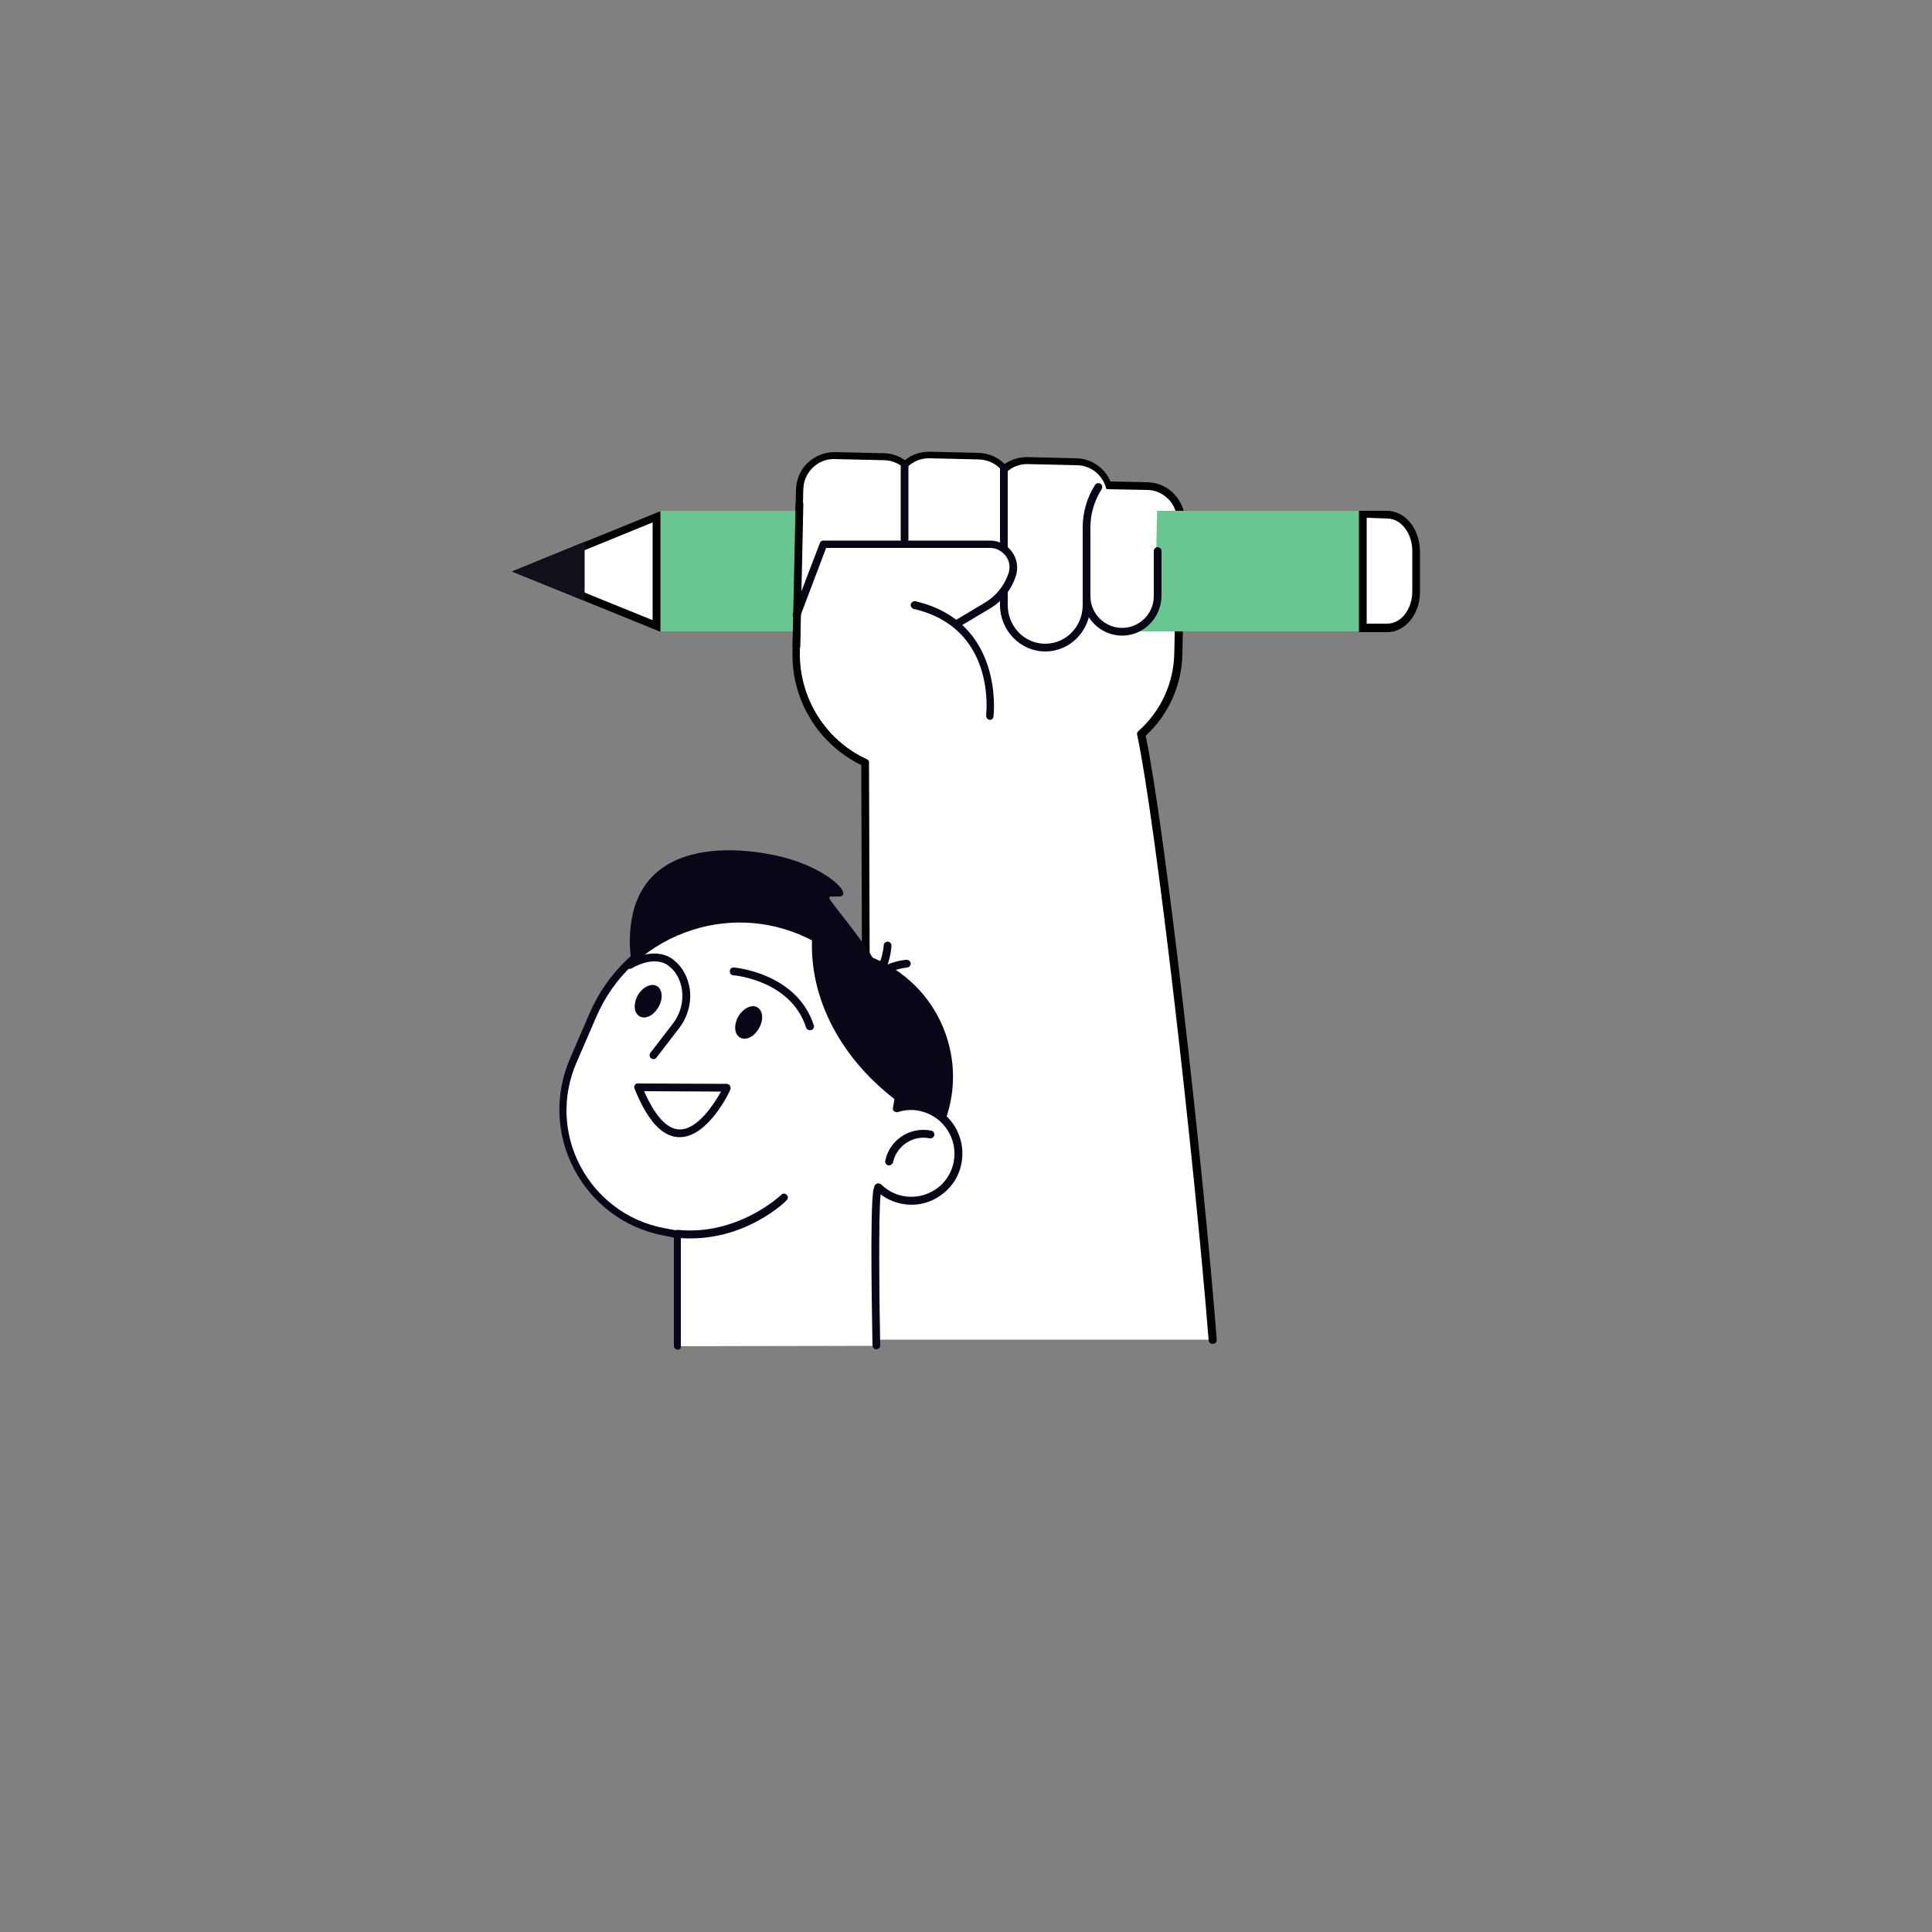 <?xml version="1.0" encoding="utf-8"?>
<!-- Generator: Adobe Illustrator 24.0.0, SVG Export Plug-In . SVG Version: 6.00 Build 0)  -->
<svg version="1.1" id="Ebene_2_1_" xmlns="http://www.w3.org/2000/svg" xmlns:xlink="http://www.w3.org/1999/xlink" x="0px" y="0px"
	 viewBox="0 0 500 500" style="enable-background:new 0 0 500 500;" xml:space="preserve">
<rect x="0" y="0" width="500" height="500" fill="#808080" stroke="none"/>
<style type="text/css">
	.st0{fill:#FFFFFF;}
	.st1{fill:#282D33;}
	.st2{fill:#69C690;}
	.st3{fill:#10101A;}
	.st4{fill:#FEC505;}
	.st5{fill:#080717;}
</style>
<g>
	<g>
		<g>
			<path class="st0" d="M313.8,346.8c-3.8-48-13.9-135.2-18.5-156.8c5.8-5.1,9.5-12.4,9.6-20.7l0.7-34.4c0.1-4.9-3.8-9-8.7-9.1
				l-10.2-0.2c-1.2-3.4-4.3-5.9-8.1-6l-12.8-0.3c-2.2-0.1-4.3,0.8-5.9,2.1c-1.6-2-3.9-3.2-6.6-3.3l-12.8-0.3
				c-2.4-0.1-4.6,0.9-6.3,2.5c-1.5-1.2-3.4-2-5.4-2.1l-12.8-0.3c-4.9-0.1-8.9,3.8-9,8.7l-0.9,42c-0.3,12.7,7.1,23.7,17.8,28.6
				l0.5,149.5H313.8z"/>
			<path d="M313.8,347.8c-0.5,0-1-0.4-1-0.9c-3.7-46.6-13.7-134.3-18.5-156.7c-0.1-0.4,0-0.7,0.3-1c5.8-5.1,9.1-12.3,9.3-20
				l0.7-34.4c0-2.1-0.7-4.1-2.2-5.6c-1.5-1.5-3.4-2.4-5.5-2.4l-10.2-0.2c-0.4,0-0.8-0.3-0.9-0.7c-1-3.1-4-5.3-7.2-5.3l-12.8-0.3
				c-1.9,0-3.8,0.6-5.2,1.9c-0.2,0.2-0.5,0.3-0.7,0.2c-0.3,0-0.5-0.2-0.7-0.4c-1.5-1.8-3.6-2.9-5.9-2.9l-12.8-0.3
				c-2.1-0.1-4.1,0.7-5.6,2.2c-0.4,0.4-0.9,0.4-1.3,0.1c-1.4-1.2-3-1.8-4.8-1.8l-12.8-0.3c-2.1-0.1-4.1,0.7-5.6,2.2
				s-2.4,3.4-2.4,5.5l-0.9,42c-0.2,11.9,6.5,22.8,17.2,27.7c0.4,0.2,0.6,0.5,0.6,0.9l0.5,149.5c0,0.5-0.4,1-1,1l0,0
				c-0.6,0-1-0.5-1-1L222.9,198c-11.1-5.4-18.1-16.8-17.8-29.3l0.9-42c0.1-2.6,1.1-5.1,3-6.9s4.4-2.8,7-2.8l12.8,0.3
				c1.9,0,3.8,0.7,5.4,1.8c1.8-1.5,4-2.2,6.3-2.2l12.8,0.3c2.6,0.1,4.9,1.1,6.7,2.9c1.7-1.2,3.7-1.8,5.8-1.8l12.8,0.3
				c3.9,0.1,7.3,2.5,8.8,6l9.6,0.2c2.6,0.1,5.1,1.1,6.9,3.1c1.8,1.9,2.8,4.4,2.8,7.1l-0.7,34.4c-0.2,8-3.6,15.6-9.5,21
				c4.9,23.4,14.8,110.1,18.4,156.4C314.9,347.3,314.5,347.8,313.8,347.8C313.9,347.8,313.9,347.8,313.8,347.8z"/>
		</g>
		<g>
			<g>
				<rect x="349.5" y="132.2" class="st1" width="2" height="31.1"/>
			</g>
			<path class="st2" d="M170.9,132.2H359c4.7,0,8.5,4.7,8.5,10.4v10.4c0,5.8-3.8,10.4-8.5,10.4H170.9V132.2z"/>
			<g>
				<g>
					<path class="st0" d="M352.6,162.6v-29.4h6.3c4.1,0,7.5,4.2,7.5,9.4v10.4c0,5.2-3.4,9.4-7.5,9.4L352.6,162.6L352.6,162.6z"/>
					<path d="M359,134.2c3.6,0,6.5,3.8,6.5,8.4v10.4c0,4.7-2.9,8.4-6.5,8.4h-5.3v-27.4L359,134.2L359,134.2z M359,132.2h-7.3v31.4
						h7.3c4.7,0,8.5-4.7,8.5-10.4v-10.4C367.5,136.9,363.7,132.2,359,132.2L359,132.2z"/>
				</g>
			</g>
			<g>
				<g>
					<polygon class="st0" points="135.2,147.9 169.9,133.8 169.9,162 					"/>
					<path d="M168.9,135.2v25.3l-31.1-12.6L168.9,135.2L168.9,135.2z M170.9,132.3l-38.4,15.6l38.4,15.6L170.9,132.3L170.9,132.3z"
						/>
				</g>
			</g>
			<polygon class="st3" points="151.3,155.5 151.3,140.2 132.5,147.9 			"/>
		</g>
		<g>
			<path class="st4" d="M252.6,168.5c-0.6,0-1-0.4-1-1s0.4-1,1-1c3.1,0,5.9-1.7,7.3-4.4c0.3-0.5,0.9-0.7,1.4-0.4
				c0.5,0.3,0.7,0.9,0.4,1.4C259.9,166.4,256.4,168.5,252.6,168.5z"/>
		</g>
		<path class="st0" d="M235,199.1c-15.8-0.8-28.3-14.3-28-30.5l0.9-42c0.1-4.3,3.6-7.8,7.9-7.8l13,0.3c1.8,0,3.5,0.7,4.9,1.8
			l0.6,0.5l0.6-0.6c1.5-1.4,3.4-2.2,5.5-2.2l13,0.3c2.3,0.1,4.5,1.1,6,3l0.6,0.7l0.7-0.6c1.4-1.2,3.2-1.9,5.1-1.9l13,0.3
			c4.3,0.1,7.8,3.7,7.7,8.1l0,0.9l13,0.2l-0.5,25.2c-0.1,4.5-3,8.7-9.4,8.1l-0.2,1.1l-4.2,30.9c-1.6,0.9-17,3.2-49,3.5l-0.9,0
			L235,199.1z"/>
		<g>
			<path class="st5" d="M256.2,186.3c0,0-0.1,0-0.1,0c-0.6-0.1-0.9-0.6-0.9-1.1c0.1-0.9,2.5-22.7-18.7-27.6
				c-0.5-0.1-0.9-0.7-0.8-1.2s0.7-0.9,1.2-0.8c23,5.3,20.3,29.5,20.2,29.8C257.1,185.9,256.7,186.3,256.2,186.3z"/>
		</g>
		<g>
			<path class="st5" d="M247.9,162.4c-0.3,0-0.7-0.2-0.9-0.5c-0.3-0.5-0.1-1.1,0.3-1.4l7.7-4.6c2.8-1.7,4.9-4.3,6-7.5
				c0.5-1.5,0.3-3.2-0.7-4.5s-2.4-2.1-4.1-2.1h-42.4l-6.7,17.7c-0.2,0.5-0.8,0.8-1.3,0.6c-0.5-0.2-0.8-0.8-0.6-1.3l7-18.3
				c0.1-0.4,0.5-0.6,0.9-0.6h43.1c2.3,0,4.4,1.1,5.7,2.9s1.7,4.1,1,6.3c-1.2,3.6-3.6,6.6-6.9,8.5l-7.7,4.6
				C248.3,162.3,248.1,162.4,247.9,162.4z"/>
		</g>
		<g>
			<path class="st5" d="M234.1,140.6c-0.6,0-1-0.4-1-1v-18.8c0-0.6,0.4-1,1-1s1,0.4,1,1v18.8C235.1,140.1,234.7,140.6,234.1,140.6z"
				/>
		</g>
		<g>
			<path class="st5" d="M259.8,142.8c-0.5,0-1-0.4-1-1v-20.5c0-0.6,0.5-1,1-1s1,0.4,1,1v20.5C260.8,142.3,260.4,142.8,259.8,142.8z"
				/>
		</g>
		<g>
			<path class="st5" d="M290.4,164.5c-5.6,0-10.2-4.6-10.2-10.2v-17.8c0-3.9,1.1-7.7,3.2-11c0.3-0.5,0.9-0.6,1.4-0.3
				c0.5,0.3,0.6,0.9,0.3,1.4c-1.9,3-2.9,6.4-2.9,9.9v17.8c0,4.5,3.7,8.2,8.2,8.2s8.2-3.7,8.2-8.2v-11.7c0-0.6,0.5-1,1-1s1,0.4,1,1
				v11.7C300.5,159.9,296,164.5,290.4,164.5z"/>
		</g>
		<g>
			<path class="st5" d="M270.5,168.6c-6.4,0-11.7-5.4-11.7-12v-3.5c0-0.6,0.5-1,1-1s1,0.4,1,1v3.5c0,5.5,4.3,10,9.7,10
				s9.7-4.5,9.7-10v-1.3c0-0.6,0.5-1,1-1s1,0.4,1,1v1.3C282.2,163.2,277,168.6,270.5,168.6z"/>
		</g>
		<g>
			<path class="st0" d="M206.9,130.5l-0.8,36.8L206.9,130.5z"/>
			<path d="M206.1,168.3C206.1,168.3,206.1,168.3,206.1,168.3c-0.6,0-1-0.5-1-1l0.8-36.8c0-0.6,0.5-1,1-1c0.6,0,1,0.5,1,1l-0.8,36.8
				C207.1,167.9,206.7,168.3,206.1,168.3z"/>
		</g>
	</g>
	<g>
		<path class="st5" d="M215,292c0,0,11.1-17.5,14.4-25.6s-1.1-15.9-8.8-26s-7-8.1-3.3-8.4c3.7-0.3-3.6-8-17-10.7
			c-13.4-2.8-37.4-3-37.3,22.6C163,269.5,201.1,309.6,215,292z"/>
		<ellipse transform="matrix(0.707 -0.707 0.707 0.707 -120.32 205.482)" class="st5" cx="187.9" cy="248" rx="24" ry="24"/>
		
			<ellipse transform="matrix(0.924 -0.383 0.383 0.924 -90.407 102.829)" class="st5" cx="213.3" cy="278.7" rx="33.2" ry="33.2"/>
		<g>
			<path class="st0" d="M226.9,348.3c0,0-0.8-36.2,0.2-40.3l0.2-0.7c1.6,1.6,3.7,2.8,6.1,3.3c6.6,1.4,13.1-2.9,14.4-9.5
				s-2.9-13.1-9.5-14.5c-2.1-0.4-4.2-0.3-6.1,0.3c3.5-18.5-5.9-37.1-23-45.2c-21.2-10-46.4-0.5-55.7,21l-5.1,11.8
				c-8.1,18.8,3.2,40.3,23.3,44.3l3.7,0.7v28.9L226.9,348.3L226.9,348.3z"/>
			<path class="st5" d="M175.4,349.3c-0.6,0-1-0.5-1-1v-28l-2.9-0.6c-9.9-1.9-18.2-8.2-22.9-17.1c-4.7-8.9-5.1-19.3-1.1-28.6
				l5.1-11.8c4.6-10.6,13.1-18.7,24-22.8c10.8-4.1,22.6-3.6,33.1,1.3c17,8,26.7,26.3,23.8,44.8c1.7-0.3,3.4-0.3,5,0
				c3.5,0.7,6.4,2.7,8.4,5.7c1.9,3,2.6,6.5,1.9,10c-0.7,3.5-2.7,6.4-5.7,8.4s-6.5,2.6-9.9,1.9c-1.9-0.4-3.7-1.2-5.3-2.4
				c-0.6,5.7-0.3,29.7-0.1,39.1c0,0.5-0.4,1-1,1c0,0,0,0,0,0c-0.5,0-1-0.4-1-1c0-1.5-0.8-36.4,0.3-40.5l0.2-0.7
				c0.1-0.4,0.4-0.6,0.7-0.7c0.3-0.1,0.7,0,1,0.2c1.6,1.5,3.5,2.6,5.6,3c2.9,0.6,5.9,0,8.4-1.6s4.2-4.2,4.8-7.1
				c1.2-6.1-2.7-12-8.8-13.3c-1.9-0.4-3.8-0.3-5.6,0.3c-0.3,0.1-0.7,0-1-0.2c-0.3-0.2-0.4-0.6-0.3-0.9c3.4-18.1-5.8-36.3-22.5-44.1
				c-10-4.7-21.2-5.1-31.5-1.2c-10.3,3.9-18.4,11.6-22.8,21.8l-5.1,11.8c-3.8,8.7-3.4,18.5,1,26.8s12.2,14.2,21.5,16l3.7,0.7
				c0.5,0.1,0.8,0.5,0.8,1v28.9C176.4,348.8,175.9,349.3,175.4,349.3z"/>
		</g>
		<g>
			<path class="st5" d="M230.1,301.6c-0.1,0-0.1,0-0.2,0c-0.5-0.1-0.9-0.6-0.8-1.2c1.1-5.4,6.4-8.9,11.9-7.8
				c0.5,0.1,0.9,0.6,0.8,1.2c-0.1,0.5-0.6,0.9-1.2,0.8c-4.3-0.9-8.6,1.9-9.5,6.3C230.9,301.3,230.5,301.6,230.1,301.6z"/>
		</g>
		<g>
			<path class="st5" d="M169.1,274.1c-0.2,0-0.4-0.1-0.6-0.2c-0.4-0.3-0.5-1-0.2-1.4l6-7.8c1.8-2.4,2.6-5.5,2.2-8.5
				c-0.4-2.6-1.5-4.7-3.3-6.1c0,0-0.1-0.1-0.1-0.1c-0.1-0.1-3.3-3-9.6,0.6c-0.5,0.3-1.1,0.1-1.4-0.4c-0.3-0.5-0.1-1.1,0.4-1.4
				c7.3-4.1,11.4-0.8,11.9-0.3c2.2,1.7,3.6,4.3,4.1,7.4c0.5,3.5-0.5,7.2-2.6,10l-6,7.8C169.7,274,169.4,274.1,169.1,274.1z"/>
		</g>
		<path class="st5" d="M195.9,266.9c-1.5,2-3.7,2.5-4.9,1.2c-1.2-1.3-0.9-3.9,0.6-5.8s3.7-2.5,4.9-1.2
			C197.7,262.4,197.4,265,195.9,266.9z"/>
		<path class="st5" d="M169.9,261.4c-1.5,2-3.7,2.5-4.9,1.2c-1.2-1.3-0.9-3.9,0.6-5.8c1.5-1.9,3.7-2.5,4.9-1.2
			C171.7,256.9,171.4,259.5,169.9,261.4z"/>
		<g>
			<path class="st0" d="M165.2,281.4l23,0.1C188.2,281.5,175.9,308.2,165.2,281.4z"/>
			<path class="st5" d="M175.9,294.3c-0.1,0-0.1,0-0.2,0c-4.4-0.1-8.2-4.4-11.5-12.6c-0.1-0.3-0.1-0.7,0.1-0.9
				c0.2-0.3,0.5-0.5,0.8-0.4l23,0.1c0.3,0,0.7,0.2,0.8,0.5c0.2,0.3,0.2,0.6,0.1,1C188.9,282.4,183.3,294.3,175.9,294.3z
				 M166.7,282.4c2.8,6.4,5.9,9.8,9.1,9.9c4.8,0.1,9.1-6.8,10.8-9.8L166.7,282.4z"/>
		</g>
		<g>
			<path class="st5" d="M232.5,285.2c2.6-17.5-6.3-34.9-22.3-43C209.2,258.5,217.9,274.4,232.5,285.2z"/>
		</g>
		<g>
			<path class="st5" d="M209.5,266.6c-0.4,0-0.8-0.3-0.9-0.7c-3.9-12.2-18.6-13.5-18.8-13.5c-0.6,0-1-0.5-0.9-1.1
				c0-0.6,0.5-1,1.1-0.9c0.2,0,16.2,1.4,20.6,14.9c0.2,0.5-0.1,1.1-0.6,1.3C209.7,266.6,209.6,266.6,209.5,266.6z"/>
		</g>
		<g>
			<path class="st5" d="M223.8,257.4c-0.1,0-0.3,0-0.4-0.1c-0.5-0.2-0.8-0.8-0.5-1.3c3-7,11.4-7.6,11.7-7.6c0.6,0,1,0.4,1.1,0.9
				c0,0.6-0.4,1-0.9,1.1c-0.1,0-7.5,0.6-10,6.4C224.6,257.2,224.2,257.4,223.8,257.4z"/>
		</g>
		<g>
			<path class="st5" d="M223,256.8c-0.4,0-0.7-0.2-0.9-0.6c-0.2-0.5,0-1.1,0.5-1.3c5.7-2.7,6.1-10.2,6.1-10.2c0-0.6,0.5-1,1-1
				c0.6,0,1,0.5,1,1c0,0.4-0.3,8.8-7.2,12C223.3,256.8,223.2,256.8,223,256.8z"/>
		</g>
		<g>
			<path class="st5" d="M178.7,320.5c-1.1,0-2.2,0-3.4-0.2c-0.6,0-0.9-0.5-0.9-1.1s0.5-1,1.1-0.9c15.6,1.5,26.6-9,26.7-9.1
				c0.4-0.4,1-0.4,1.4,0c0.4,0.4,0.4,1,0,1.4C203.1,311.2,193.4,320.5,178.7,320.5z"/>
		</g>
	</g>
</g>
</svg>
